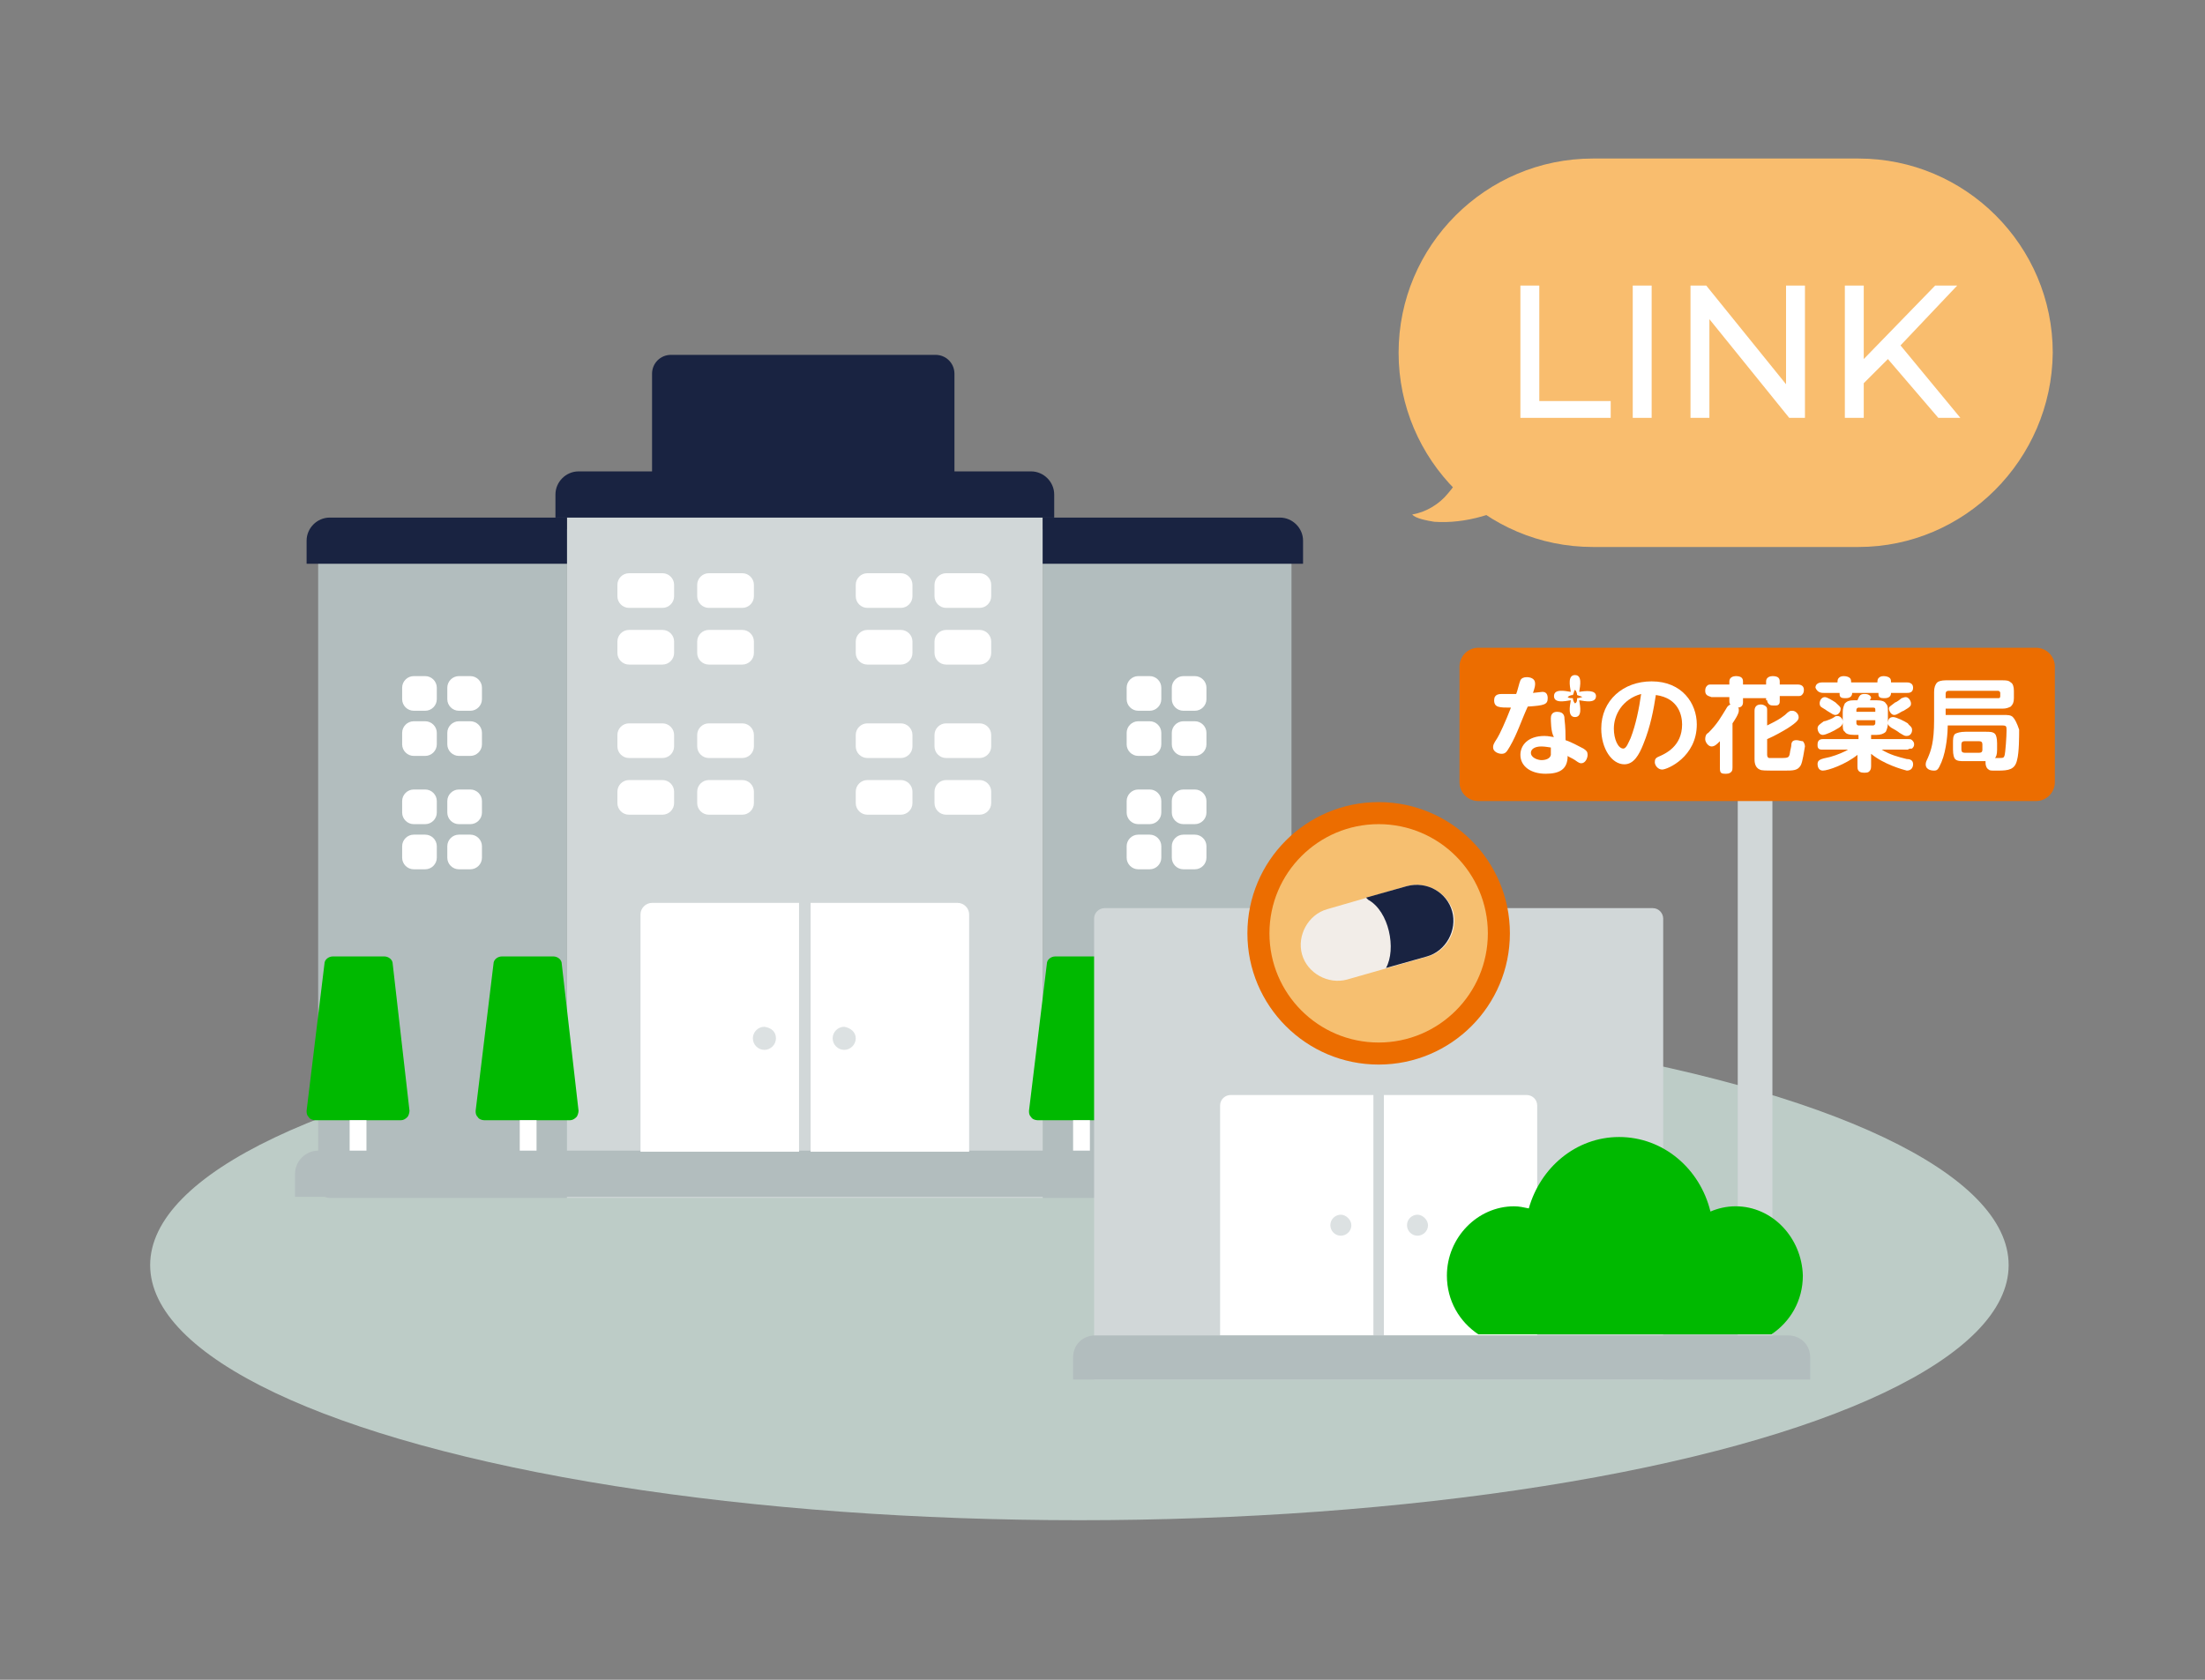 <?xml version="1.0" encoding="utf-8"?>
<!-- Generator: Adobe Illustrator 26.3.1, SVG Export Plug-In . SVG Version: 6.00 Build 0)  -->
<svg version="1.1" id="レイヤー_1" xmlns="http://www.w3.org/2000/svg" xmlns:xlink="http://www.w3.org/1999/xlink" x="0px"
	 y="0px" viewBox="0 0 210 160" style="enable-background:new 0 0 210 160;" xml:space="preserve">
<rect x="0" y="0" width="210" height="160" fill="#808080" stroke="none"/>
<style type="text/css">
	.st0{fill:#BDCCC7;}
	.st1{fill:#192341;}
	.st2{fill:#B2BDBE;}
	.st3{fill:#D1D7D8;}
	.st4{fill:#FFFFFF;}
	.st5{fill:#00B900;}
	.st6{fill:#DCE1E2;}
	.st7{fill:#EC6D00;}
	.st8{fill:#F6BF70;}
	.st9{fill:#F2EDE8;}
	.st10{fill:#F9BD6E;}
</style>
<g>
	<g>
		<ellipse class="st0" cx="102.8" cy="120.5" rx="88.5" ry="24.3"/>
		<g>
			<g>
				<path class="st1" d="M89.1,61.9H63.9c-1,0-1.8-0.8-1.8-1.8V35.6c0-1,0.8-1.8,1.8-1.8h25.2c1,0,1.8,0.8,1.8,1.8V60
					C91,61,90.1,61.9,89.1,61.9z"/>
				<g>
					<path class="st2" d="M123,113c0,0.6-0.5,1.1-1.1,1.1H99.3V50.4h22.6c0.6,0,1.1,0.5,1.1,1.1V113z"/>
					<path class="st2" d="M30.3,113c0,0.6,0.5,1.1,1.1,1.1H54V50.4H31.4c-0.6,0-1.1,0.5-1.1,1.1V113z"/>
					<rect x="54" y="47.2" class="st3" width="45.3" height="66.9"/>
					<g>
						<path class="st4" d="M110.6,66.6c0,0.6-0.5,1.1-1.1,1.1h-1.1c-0.6,0-1.1-0.5-1.1-1.1v-1.1c0-0.6,0.5-1.1,1.1-1.1h1.1
							c0.6,0,1.1,0.5,1.1,1.1V66.6z"/>
						<path class="st4" d="M114.9,66.6c0,0.6-0.5,1.1-1.1,1.1h-1.1c-0.6,0-1.1-0.5-1.1-1.1v-1.1c0-0.6,0.5-1.1,1.1-1.1h1.1
							c0.6,0,1.1,0.5,1.1,1.1V66.6z"/>
						<path class="st4" d="M110.6,70.9c0,0.6-0.5,1.1-1.1,1.1h-1.1c-0.6,0-1.1-0.5-1.1-1.1v-1.1c0-0.6,0.5-1.1,1.1-1.1h1.1
							c0.6,0,1.1,0.5,1.1,1.1V70.9z"/>
						<path class="st4" d="M114.9,70.9c0,0.6-0.5,1.1-1.1,1.1h-1.1c-0.6,0-1.1-0.5-1.1-1.1v-1.1c0-0.6,0.5-1.1,1.1-1.1h1.1
							c0.6,0,1.1,0.5,1.1,1.1V70.9z"/>
					</g>
					<g>
						<path class="st4" d="M110.6,77.4c0,0.6-0.5,1.1-1.1,1.1h-1.1c-0.6,0-1.1-0.5-1.1-1.1v-1.1c0-0.6,0.5-1.1,1.1-1.1h1.1
							c0.6,0,1.1,0.5,1.1,1.1V77.4z"/>
						<path class="st4" d="M114.9,77.4c0,0.6-0.5,1.1-1.1,1.1h-1.1c-0.6,0-1.1-0.5-1.1-1.1v-1.1c0-0.6,0.5-1.1,1.1-1.1h1.1
							c0.6,0,1.1,0.5,1.1,1.1V77.4z"/>
						<path class="st4" d="M110.6,81.7c0,0.6-0.5,1.1-1.1,1.1h-1.1c-0.6,0-1.1-0.5-1.1-1.1v-1.1c0-0.6,0.5-1.1,1.1-1.1h1.1
							c0.6,0,1.1,0.5,1.1,1.1V81.7z"/>
						<path class="st4" d="M114.9,81.7c0,0.6-0.5,1.1-1.1,1.1h-1.1c-0.6,0-1.1-0.5-1.1-1.1v-1.1c0-0.6,0.5-1.1,1.1-1.1h1.1
							c0.6,0,1.1,0.5,1.1,1.1V81.7z"/>
					</g>
					<g>
						<path class="st4" d="M41.6,66.6c0,0.6-0.5,1.1-1.1,1.1h-1.1c-0.6,0-1.1-0.5-1.1-1.1v-1.1c0-0.6,0.5-1.1,1.1-1.1h1.1
							c0.6,0,1.1,0.5,1.1,1.1V66.6z"/>
						<path class="st4" d="M45.9,66.6c0,0.6-0.5,1.1-1.1,1.1h-1.1c-0.6,0-1.1-0.5-1.1-1.1v-1.1c0-0.6,0.5-1.1,1.1-1.1h1.1
							c0.6,0,1.1,0.5,1.1,1.1V66.6z"/>
						<path class="st4" d="M41.6,70.9c0,0.6-0.5,1.1-1.1,1.1h-1.1c-0.6,0-1.1-0.5-1.1-1.1v-1.1c0-0.6,0.5-1.1,1.1-1.1h1.1
							c0.6,0,1.1,0.5,1.1,1.1V70.9z"/>
						<path class="st4" d="M45.9,70.9c0,0.6-0.5,1.1-1.1,1.1h-1.1c-0.6,0-1.1-0.5-1.1-1.1v-1.1c0-0.6,0.5-1.1,1.1-1.1h1.1
							c0.6,0,1.1,0.5,1.1,1.1V70.9z"/>
					</g>
					<g>
						<path class="st4" d="M64.2,71.1c0,0.6-0.5,1.1-1.1,1.1h-3.2c-0.6,0-1.1-0.5-1.1-1.1V70c0-0.6,0.5-1.1,1.1-1.1h3.2
							c0.6,0,1.1,0.5,1.1,1.1V71.1z"/>
						<path class="st4" d="M71.8,71.1c0,0.6-0.5,1.1-1.1,1.1h-3.2c-0.6,0-1.1-0.5-1.1-1.1V70c0-0.6,0.5-1.1,1.1-1.1h3.2
							c0.6,0,1.1,0.5,1.1,1.1V71.1z"/>
						<path class="st4" d="M64.2,76.5c0,0.6-0.5,1.1-1.1,1.1h-3.2c-0.6,0-1.1-0.5-1.1-1.1v-1.1c0-0.6,0.5-1.1,1.1-1.1h3.2
							c0.6,0,1.1,0.5,1.1,1.1V76.5z"/>
						<path class="st4" d="M71.8,76.5c0,0.6-0.5,1.1-1.1,1.1h-3.2c-0.6,0-1.1-0.5-1.1-1.1v-1.1c0-0.6,0.5-1.1,1.1-1.1h3.2
							c0.6,0,1.1,0.5,1.1,1.1V76.5z"/>
					</g>
					<g>
						<path class="st4" d="M86.9,71.1c0,0.6-0.5,1.1-1.1,1.1h-3.2c-0.6,0-1.1-0.5-1.1-1.1V70c0-0.6,0.5-1.1,1.1-1.1h3.2
							c0.6,0,1.1,0.5,1.1,1.1V71.1z"/>
						<path class="st4" d="M94.4,71.1c0,0.6-0.5,1.1-1.1,1.1h-3.2c-0.6,0-1.1-0.5-1.1-1.1V70c0-0.6,0.5-1.1,1.1-1.1h3.2
							c0.6,0,1.1,0.5,1.1,1.1V71.1z"/>
						<path class="st4" d="M86.9,76.5c0,0.6-0.5,1.1-1.1,1.1h-3.2c-0.6,0-1.1-0.5-1.1-1.1v-1.1c0-0.6,0.5-1.1,1.1-1.1h3.2
							c0.6,0,1.1,0.5,1.1,1.1V76.5z"/>
						<path class="st4" d="M94.4,76.5c0,0.6-0.5,1.1-1.1,1.1h-3.2c-0.6,0-1.1-0.5-1.1-1.1v-1.1c0-0.6,0.5-1.1,1.1-1.1h3.2
							c0.6,0,1.1,0.5,1.1,1.1V76.5z"/>
					</g>
					<g>
						<path class="st4" d="M64.2,56.8c0,0.6-0.5,1.1-1.1,1.1h-3.2c-0.6,0-1.1-0.5-1.1-1.1v-1.1c0-0.6,0.5-1.1,1.1-1.1h3.2
							c0.6,0,1.1,0.5,1.1,1.1V56.8z"/>
						<path class="st4" d="M71.8,56.8c0,0.6-0.5,1.1-1.1,1.1h-3.2c-0.6,0-1.1-0.5-1.1-1.1v-1.1c0-0.6,0.5-1.1,1.1-1.1h3.2
							c0.6,0,1.1,0.5,1.1,1.1V56.8z"/>
						<path class="st4" d="M64.2,62.2c0,0.6-0.5,1.1-1.1,1.1h-3.2c-0.6,0-1.1-0.5-1.1-1.1v-1.1c0-0.6,0.5-1.1,1.1-1.1h3.2
							c0.6,0,1.1,0.5,1.1,1.1V62.2z"/>
						<path class="st4" d="M71.8,62.2c0,0.6-0.5,1.1-1.1,1.1h-3.2c-0.6,0-1.1-0.5-1.1-1.1v-1.1c0-0.6,0.5-1.1,1.1-1.1h3.2
							c0.6,0,1.1,0.5,1.1,1.1V62.2z"/>
					</g>
					<g>
						<path class="st4" d="M86.9,56.8c0,0.6-0.5,1.1-1.1,1.1h-3.2c-0.6,0-1.1-0.5-1.1-1.1v-1.1c0-0.6,0.5-1.1,1.1-1.1h3.2
							c0.6,0,1.1,0.5,1.1,1.1V56.8z"/>
						<path class="st4" d="M94.4,56.8c0,0.6-0.5,1.1-1.1,1.1h-3.2c-0.6,0-1.1-0.5-1.1-1.1v-1.1c0-0.6,0.5-1.1,1.1-1.1h3.2
							c0.6,0,1.1,0.5,1.1,1.1V56.8z"/>
						<path class="st4" d="M86.9,62.2c0,0.6-0.5,1.1-1.1,1.1h-3.2c-0.6,0-1.1-0.5-1.1-1.1v-1.1c0-0.6,0.5-1.1,1.1-1.1h3.2
							c0.6,0,1.1,0.5,1.1,1.1V62.2z"/>
						<path class="st4" d="M94.4,62.2c0,0.6-0.5,1.1-1.1,1.1h-3.2c-0.6,0-1.1-0.5-1.1-1.1v-1.1c0-0.6,0.5-1.1,1.1-1.1h3.2
							c0.6,0,1.1,0.5,1.1,1.1V62.2z"/>
					</g>
					<g>
						<path class="st4" d="M41.6,77.4c0,0.6-0.5,1.1-1.1,1.1h-1.1c-0.6,0-1.1-0.5-1.1-1.1v-1.1c0-0.6,0.5-1.1,1.1-1.1h1.1
							c0.6,0,1.1,0.5,1.1,1.1V77.4z"/>
						<path class="st4" d="M45.9,77.4c0,0.6-0.5,1.1-1.1,1.1h-1.1c-0.6,0-1.1-0.5-1.1-1.1v-1.1c0-0.6,0.5-1.1,1.1-1.1h1.1
							c0.6,0,1.1,0.5,1.1,1.1V77.4z"/>
						<path class="st4" d="M41.6,81.7c0,0.6-0.5,1.1-1.1,1.1h-1.1c-0.6,0-1.1-0.5-1.1-1.1v-1.1c0-0.6,0.5-1.1,1.1-1.1h1.1
							c0.6,0,1.1,0.5,1.1,1.1V81.7z"/>
						<path class="st4" d="M45.9,81.7c0,0.6-0.5,1.1-1.1,1.1h-1.1c-0.6,0-1.1-0.5-1.1-1.1v-1.1c0-0.6,0.5-1.1,1.1-1.1h1.1
							c0.6,0,1.1,0.5,1.1,1.1V81.7z"/>
					</g>
					<g>
						<g>
							<path class="st5" d="M30.9,91.8c0-0.4,0.4-0.7,0.8-0.7h4.9c0.4,0,0.8,0.3,0.8,0.7l1.6,14c0,0.2-0.1,0.5-0.2,0.6
								c-0.2,0.2-0.4,0.3-0.6,0.3H30c-0.2,0-0.5-0.1-0.6-0.3c-0.2-0.2-0.2-0.4-0.2-0.6L30.9,91.8z"/>
							<rect x="33.3" y="106.7" class="st4" width="1.6" height="4.1"/>
						</g>
					</g>
					<g>
						<g>
							<path class="st5" d="M47,91.8c0-0.4,0.4-0.7,0.8-0.7h4.9c0.4,0,0.8,0.3,0.8,0.7l1.6,14c0,0.2-0.1,0.5-0.2,0.6
								c-0.2,0.2-0.4,0.3-0.6,0.3h-8.2c-0.2,0-0.5-0.1-0.6-0.3c-0.2-0.2-0.2-0.4-0.2-0.6L47,91.8z"/>
							<rect x="49.5" y="106.7" class="st4" width="1.6" height="4.1"/>
						</g>
					</g>
					<g>
						<g>
							<path class="st5" d="M99.7,91.8c0-0.4,0.4-0.7,0.8-0.7h4.9c0.4,0,0.8,0.3,0.8,0.7l1.6,14c0,0.2-0.1,0.5-0.2,0.6
								c-0.2,0.2-0.4,0.3-0.6,0.3h-8.2c-0.2,0-0.5-0.1-0.6-0.3c-0.2-0.2-0.2-0.4-0.2-0.6L99.7,91.8z"/>
							<rect x="102.2" y="106.7" class="st4" width="1.6" height="4.1"/>
						</g>
					</g>
					<g>
						<g>
							<path class="st5" d="M115.9,91.8c0-0.4,0.4-0.7,0.8-0.7h4.9c0.4,0,0.8,0.3,0.8,0.7l1.6,14c0,0.2-0.1,0.5-0.2,0.6
								c-0.2,0.2-0.4,0.3-0.6,0.3h-8.2c-0.2,0-0.5-0.1-0.6-0.3c-0.2-0.2-0.2-0.4-0.2-0.6L115.9,91.8z"/>
							<rect x="118.4" y="106.7" class="st4" width="1.6" height="4.1"/>
						</g>
					</g>
					<path class="st2" d="M125.1,114h-97v-2.2c0-1.2,1-2.2,2.2-2.2H123c1.2,0,2.2,1,2.2,2.2V114z"/>
					<path class="st1" d="M54,53.7H29.2v-2.2c0-1.2,1-2.2,2.2-2.2H54V53.7z"/>
					<path class="st1" d="M99.3,53.7h24.8v-2.2c0-1.2-1-2.2-2.2-2.2H99.3V53.7z"/>
					<path class="st1" d="M100.4,49.3H52.9v-2.2c0-1.2,1-2.2,2.2-2.2h43.1c1.2,0,2.2,1,2.2,2.2V49.3z"/>
					<g>
						<path class="st4" d="M76.1,109.7H61V87.1c0-0.6,0.5-1.1,1.1-1.1h14V109.7z"/>
						<path class="st4" d="M77.2,109.7h15.1V87.1c0-0.6-0.5-1.1-1.1-1.1h-14V109.7z"/>
						<path class="st6" d="M73.9,98.9c0,0.6-0.5,1.1-1.1,1.1l0,0c-0.6,0-1.1-0.5-1.1-1.1l0,0c0-0.6,0.5-1.1,1.1-1.1l0,0
							C73.5,97.9,73.9,98.3,73.9,98.9L73.9,98.9z"/>
						<path class="st6" d="M81.5,98.9c0,0.6-0.5,1.1-1.1,1.1l0,0c-0.6,0-1.1-0.5-1.1-1.1l0,0c0-0.6,0.5-1.1,1.1-1.1l0,0
							C81,97.9,81.5,98.3,81.5,98.9L81.5,98.9z"/>
					</g>
				</g>
			</g>
		</g>
		<g>
			<rect x="165.5" y="74.7" class="st3" width="3.3" height="54.1"/>
			<g>
				<g>
					<path class="st3" d="M158.4,131.4h-54.2V87.5c0-0.6,0.5-1,1-1h52.2c0.6,0,1,0.5,1,1V131.4z"/>
					<path class="st4" d="M130.8,127.2h-14.6v-21.9c0-0.6,0.5-1,1-1h13.6V127.2z"/>
					<path class="st4" d="M131.8,127.2h14.6v-21.9c0-0.6-0.5-1-1-1h-13.6V127.2z"/>
					<path class="st6" d="M128.7,116.7c0,0.6-0.5,1-1,1l0,0c-0.6,0-1-0.5-1-1l0,0c0-0.6,0.5-1,1-1l0,0
						C128.2,115.7,128.7,116.2,128.7,116.7L128.7,116.7z"/>
					<path class="st6" d="M136,116.7c0,0.6-0.5,1-1,1l0,0c-0.6,0-1-0.5-1-1l0,0c0-0.6,0.5-1,1-1l0,0
						C135.5,115.7,136,116.2,136,116.7L136,116.7z"/>
					<path class="st2" d="M172.3,131.4h-70.1v-2.1c0-1.2,0.9-2.1,2.1-2.1h66c1.2,0,2.1,0.9,2.1,2.1V131.4z"/>
					<g>
						<g>
							<circle class="st7" cx="131.3" cy="88.9" r="12.5"/>
						</g>
						<g>
							<circle class="st8" cx="131.3" cy="88.9" r="10.4"/>
						</g>
					</g>
					<path class="st9" d="M134,84.4l-7.6,2.2c-1.8,0.5-2.9,2.5-2.4,4.3c0.5,1.8,2.5,2.9,4.3,2.4l7.7-2.2c1.8-0.5,2.9-2.5,2.4-4.3
						C137.8,85,135.9,83.9,134,84.4z"/>
					<path class="st1" d="M134,84.4l-3.9,1.1l0.2,0.2c2,1.1,2.7,4.7,1.7,6.5l0,0l3.9-1.1c1.8-0.5,2.9-2.5,2.4-4.3
						C137.8,85,135.9,83.9,134,84.4z"/>
				</g>
				<g>
					<g>
						<path class="st5" d="M165.3,114.9c-0.9,0-1.7,0.2-2.4,0.5c-1-4.1-4.5-7.1-8.7-7.1c-4.1,0-7.5,2.9-8.6,6.8
							c-0.5-0.1-0.9-0.2-1.4-0.2c-3.5,0-6.4,3-6.4,6.6c0,2.4,1.2,4.4,3,5.6h27.9c1.8-1.2,3-3.2,3-5.6
							C171.6,117.9,168.8,114.9,165.3,114.9z"/>
					</g>
				</g>
			</g>
			<g>
				<path class="st7" d="M193.9,76.3h-53.1c-1,0-1.8-0.8-1.8-1.8v-11c0-1,0.8-1.8,1.8-1.8h53.1c1,0,1.8,0.8,1.8,1.8v11
					C195.7,75.5,194.9,76.3,193.9,76.3z"/>
			</g>
			<g>
				<path class="st4" d="M191.7,68.3c-0.2-0.2-0.5-0.2-0.9-0.2h-5.5v-0.6h5.4c0.4,0,0.6-0.1,0.8-0.2c0.2-0.2,0.3-0.4,0.3-0.8v-0.7
					c0-0.4-0.1-0.7-0.3-0.8c-0.2-0.2-0.5-0.2-0.8-0.2h-5.4c-0.4,0-0.7,0.1-0.8,0.2c-0.2,0.2-0.3,0.5-0.3,0.9v2.7
					c0,2.1-0.3,2.9-0.6,3.6c-0.1,0.2-0.2,0.4-0.2,0.6c0,0.6,0.7,0.6,0.8,0.6c0.3,0,0.4-0.1,0.7-0.8c0.5-1.2,0.6-2.9,0.6-3.5h5.2
					c0.4,0,0.4,0.1,0.4,0.5c0,0.5-0.1,2.1-0.2,2.4c-0.1,0.2-0.1,0.2-0.6,0.2c-0.1,0-0.2,0-0.3,0c0.1-0.1,0.2-0.3,0.2-0.8v-0.6
					c0-0.5-0.1-0.8-0.2-0.9c-0.2-0.2-0.5-0.2-0.9-0.2h-1.9c-0.5,0-0.8,0.1-1,0.2c-0.2,0.2-0.2,0.5-0.2,0.9v0.6
					c0,0.5,0.1,0.8,0.2,0.9c0.2,0.2,0.5,0.2,0.9,0.2h2c0,0.1,0,0.1,0,0.2c0,0.2,0.1,0.5,0.3,0.6c0.1,0.1,0.2,0.1,0.7,0.1
					c0.1,0,0.1,0,0.2,0c1,0,1.6-0.1,1.8-1c0.2-0.7,0.2-2.3,0.2-2.9C192.1,68.9,191.9,68.5,191.7,68.3 M185.3,66.6v-0.5
					c0-0.1,0-0.3,0.3-0.3h4.7c0.1,0,0.2,0.1,0.2,0.2v0.3c0,0.2-0.1,0.2-0.2,0.2H185.3z M188.8,70.9v0.5c0,0.1,0,0.3-0.3,0.3h-1.4
					c-0.2,0-0.3-0.1-0.3-0.3v-0.5c0-0.2,0.1-0.3,0.3-0.3h1.4C188.7,70.6,188.8,70.7,188.8,70.9"/>
				<path class="st4" d="M156.5,70.9c-0.4,1-0.9,1.9-1.8,1.9c-1.2,0-2.2-1.5-2.2-3.4c0-2.7,2.1-4.5,4.8-4.5c2.9,0,4.3,2.1,4.3,4.1
					c0,3.1-2.8,4.3-3.3,4.3c-0.4,0-0.7-0.4-0.7-0.7c0-0.3,0.1-0.4,0.3-0.5c0.7-0.3,2.3-1,2.3-3.1c0-0.8-0.3-2.5-2.5-2.8
					C157.5,67.5,157.2,69.2,156.5,70.9 M153.7,69.4c0,1,0.4,1.9,0.9,1.9c0.3,0,0.5-0.6,0.7-1c0.5-1.3,0.8-2.8,1-4.2
					C154.5,66.6,153.7,68.1,153.7,69.4"/>
				<path class="st4" d="M168.3,66.7c0,0.2,0.1,0.3,0.2,0.4c0.1,0.1,0.3,0.1,0.5,0.1c0.2,0,0.3,0,0.4-0.1c0.1-0.1,0.1-0.2,0.1-0.4
					v-0.4h1.7c0.2,0,0.3,0,0.4-0.1c0.1-0.1,0.2-0.2,0.2-0.5c0-0.5-0.5-0.5-0.6-0.5h-1.7v-0.3c0-0.4-0.3-0.5-0.7-0.5
					c-0.2,0-0.6,0.1-0.6,0.5v0.3h-2.2v-0.3c0-0.4-0.3-0.5-0.7-0.5c-0.2,0-0.6,0.1-0.6,0.5v0.3h-1.7c-0.2,0-0.3,0-0.4,0.1
					c-0.1,0.1-0.2,0.2-0.2,0.5c0,0.5,0.4,0.5,0.6,0.6h1.7v0.4c0,0.1,0,0.2,0.1,0.3c-0.2,0.1-0.3,0.2-0.4,0.4
					c-0.5,0.8-0.8,1.4-1.7,2.3c-0.2,0.1-0.3,0.3-0.3,0.6c0,0.3,0.3,0.7,0.6,0.7c0.3,0,0.5-0.2,0.8-0.5v2.5c0,0.2,0,0.4,0.1,0.5
					c0.1,0.1,0.3,0.1,0.5,0.1h0c0.3,0,0.4-0.1,0.5-0.2c0.1-0.1,0.1-0.3,0.1-0.4v-4.2c0.2-0.3,0.6-0.9,0.6-1.2c0-0.2,0-0.3-0.1-0.3
					c0.2,0,0.5-0.1,0.5-0.5v-0.4h2.2V66.7 M171.1,70.5c-0.3,0-0.5,0.1-0.5,0.5c0,0.1-0.1,0.5-0.1,0.5c-0.1,0.7-0.1,0.7-1,0.7
					c-0.9,0-0.9,0-1,0c-0.1,0-0.2-0.1-0.2-0.3v-1.5c0.7-0.3,1.4-0.7,1.9-1c1.1-0.7,1.1-0.9,1.1-1.1c0-0.3-0.3-0.6-0.6-0.6
					c-0.2,0-0.3,0-0.7,0.4c-0.5,0.4-0.9,0.6-1.7,1v-1.4c0-0.2,0-0.3-0.1-0.4c-0.1-0.1-0.3-0.2-0.5-0.2c-0.6,0-0.6,0.5-0.6,0.6v4.6
					c0,0.2,0,0.8,0.5,1c0.2,0.1,0.3,0.1,2.2,0.1h0.1c0.9,0,1.3,0,1.6-0.5c0.2-0.4,0.3-1.3,0.4-1.8c0-0.2-0.1-0.4-0.2-0.5
					C171.5,70.6,171.3,70.5,171.1,70.5"/>
				<path class="st4" d="M182,67c0-0.2-0.2-0.6-0.5-0.6c-0.2,0-0.3,0.1-0.4,0.1c-0.1,0.1-0.5,0.4-0.6,0.4c-0.5,0.4-0.6,0.4-0.6,0.6
					c0,0.2,0.2,0.6,0.5,0.6c0.3,0,0.6-0.3,0.9-0.4l0,0l0,0C182,67.3,182,67.2,182,67 M173.7,66h1.5v0.1c0,0.1,0,0.2,0.1,0.3
					c0.1,0.1,0.3,0.1,0.5,0.1c0.1,0,0.6,0,0.6-0.5V66h2.5v0.1c0,0.1,0,0.2,0.1,0.3c0.1,0.1,0.3,0.1,0.5,0.1c0.1,0,0.6,0,0.6-0.5V66
					h1.5c0.2,0,0.6,0,0.6-0.5c0-0.5-0.5-0.5-0.6-0.5h-1.5c0-0.1,0-0.3-0.1-0.4c-0.1-0.1-0.3-0.2-0.6-0.2c-0.3,0-0.4,0.1-0.5,0.2
					c-0.1,0.1-0.1,0.3-0.1,0.4h-2.5c0-0.1,0-0.3-0.1-0.4c-0.1-0.1-0.3-0.2-0.6-0.2c-0.3,0-0.4,0.1-0.5,0.2c-0.1,0.1-0.1,0.3-0.1,0.4
					h-1.5c-0.2,0-0.6,0.1-0.6,0.5C173.1,66,173.5,66,173.7,66 M180.1,69.3c0.2,0.1,0.7,0.4,0.8,0.5c0.5,0.3,0.5,0.3,0.7,0.3
					c0.4,0,0.5-0.4,0.5-0.5c0,0,0-0.1,0-0.1c0-0.3-0.3-0.4-0.4-0.6c-0.3-0.2-1.1-0.6-1.4-0.6c-0.4,0-0.5,0.3-0.5,0.6
					C179.8,69.1,180,69.2,180.1,69.3 M182.1,71.3c0.1-0.1,0.2-0.2,0.2-0.4c0-0.2-0.1-0.3-0.2-0.4c-0.1-0.1-0.2-0.1-0.4-0.1h-3.5V70
					h0.5c0.4,0,0.7-0.1,0.9-0.3c0.1-0.2,0.2-0.5,0.2-0.8v-1.1c0-0.4,0-0.6-0.2-0.8c-0.1-0.2-0.4-0.3-0.9-0.3h-0.6
					c0-0.1,0.1-0.2,0.1-0.2c0-0.2-0.2-0.4-0.6-0.4c-0.4,0-0.5,0.1-0.7,0.6h-0.3c-0.5,0-0.7,0.1-0.9,0.3c-0.1,0.2-0.2,0.5-0.2,0.8
					v1.1c0,0.4,0,0.7,0.2,0.8c0.1,0.2,0.4,0.3,0.9,0.3h0.4v0.4h-3.4c-0.1,0-0.5,0-0.5,0.5c0,0.2,0,0.3,0.1,0.4
					c0.1,0.1,0.2,0.1,0.4,0.1h2.4c-0.3,0.2-1,0.5-1.7,0.7c-1,0.2-1.2,0.3-1.2,0.7c0,0.2,0.1,0.6,0.5,0.6c0.5,0,2.2-0.6,3.3-1.5v1.1
					c0,0.2,0,0.6,0.6,0.6c0.2,0,0.4,0,0.5-0.1c0.1-0.1,0.2-0.2,0.2-0.5v-1.2c1.2,1,3,1.5,3.4,1.6c0.5,0,0.6-0.4,0.6-0.6
					c0-0.4-0.3-0.5-0.6-0.5c-0.8-0.2-1.6-0.4-2.4-0.9h2.5C181.8,71.3,182,71.3,182.1,71.3 M176.8,67.6c0-0.1,0.1-0.2,0.2-0.2h1.4
					c0.2,0,0.2,0.1,0.2,0.2v0.2l-1.8,0V67.6z M177,69.1c-0.1,0-0.2-0.1-0.2-0.2v-0.3h1.8v0.3c0,0.1-0.1,0.2-0.2,0.2H177z
					 M174.8,68.1c0.2,0,0.5-0.2,0.5-0.6c0-0.2-0.2-0.3-0.5-0.6c-0.3-0.2-0.8-0.5-1-0.5c-0.3,0-0.5,0.3-0.5,0.6
					c0,0.2,0.1,0.3,0.1,0.3c0.1,0.1,0.5,0.3,0.6,0.4C174.5,68,174.6,68.1,174.8,68.1 M173.1,69.4c0,0.1,0.1,0.6,0.5,0.6
					c0.3,0,1.1-0.4,1.4-0.6l0,0c0.2-0.1,0.5-0.3,0.5-0.6c0,0,0,0,0-0.1c0-0.2-0.2-0.5-0.5-0.5c-0.1,0-0.2,0-0.3,0.1
					c-0.1,0.1-0.8,0.4-1,0.4C173.3,69,173.1,69.1,173.1,69.4"/>
				<path class="st4" d="M143.8,71.1c-0.3,0.5-0.4,0.7-0.8,0.7c-0.3,0-0.8-0.2-0.8-0.6c0-0.2,0-0.3,0.4-0.9c0.2-0.3,0.8-1.6,1.3-2.9
					c-1.1,0-1.6,0-1.6-0.7c0-0.6,0.5-0.6,0.8-0.6c0.3,0,1.1,0,1.3,0c0.1-0.2,0.3-1.1,0.4-1.3c0.1-0.2,0.3-0.3,0.6-0.3
					c0.3,0,0.8,0.1,0.8,0.6c0,0.2,0,0.3-0.2,0.9c0.1,0,0.8-0.1,0.9-0.1c0.4,0,0.5,0.3,0.5,0.6c0,0.6-0.3,0.7-1.9,0.8
					C144.9,68.6,144.5,69.9,143.8,71.1 M147.7,68.4c0-0.6,0.5-0.6,0.6-0.6c0.7,0,0.7,0.5,0.7,0.7c0.1,0.8,0.1,1.5,0.1,2
					c0.6,0.2,1.3,0.6,1.7,0.8c0.3,0.2,0.4,0.3,0.4,0.6c0,0.3-0.2,0.8-0.6,0.8c-0.1,0-0.2,0-0.6-0.3c-0.3-0.2-0.6-0.3-0.7-0.4
					c0,1.3-0.8,1.7-2.1,1.7c-1.4,0-2.4-0.7-2.4-1.8c0-0.9,0.7-1.8,2.3-1.8c0.4,0,0.7,0.1,0.9,0.1C147.7,69.8,147.7,68.6,147.7,68.4
					 M146.8,71.1c-0.7,0-1,0.3-1,0.6c0,0.5,0.7,0.7,1,0.7c0.1,0,0.8,0,0.9-0.5c0-0.1,0-0.2,0-0.7C147.6,71.2,147.2,71.1,146.8,71.1"
					/>
				<path class="st4" d="M152,66.3c0,0.7-1,0.5-1.6,0.4c0.1,0.6,0.3,1.6-0.4,1.6c-0.7,0-0.5-1-0.4-1.6c-0.6,0.1-1.6,0.3-1.6-0.4
					c0-0.7,1-0.5,1.6-0.4c-0.1-0.6-0.3-1.6,0.4-1.6c0.7,0,0.5,1,0.4,1.6C151,65.8,152,65.7,152,66.3 M150.2,66.5
					c0.2,0,0.4-0.1,0.5-0.1c-0.1-0.1-0.3-0.1-0.5-0.2c0-0.2-0.1-0.4-0.2-0.5c-0.1,0.1-0.1,0.3-0.2,0.5c-0.2,0-0.4,0.1-0.5,0.2
					c0.1,0.1,0.3,0.1,0.5,0.1c0,0.2,0.1,0.4,0.2,0.5C150.2,66.9,150.2,66.7,150.2,66.5"/>
			</g>
		</g>
	</g>
	<g>
		<g>
			<path class="st10" d="M177,52.1h-25.3c-10.2,0-18.5-8.3-18.5-18.5l0,0c0-10.2,8.3-18.5,18.5-18.5H177c10.2,0,18.5,8.3,18.5,18.5
				h0C195.4,43.8,187.1,52.1,177,52.1z"/>
			<path class="st10" d="M145.6,47.1c-2.8,1.9-6.1,2.8-9,2.6c-0.6-0.1-1.8-0.3-2.1-0.7c1.3-0.2,2.6-1,3.4-2c0.9-1,1.5-2.3,1.8-3.6
				c0,0,0.9,1.3,2.6,2.3C143.5,46.4,145.6,47.1,145.6,47.1z"/>
		</g>
	</g>
	<g>
		<path class="st4" d="M144.8,27.2h1.8v11h6.8v1.6h-8.6V27.2z"/>
		<path class="st4" d="M155.5,27.2h1.8v12.6h-1.8V27.2z"/>
		<path class="st4" d="M171.9,27.2v12.6h-1.5l-7.6-9.4v9.4h-1.8V27.2h1.5l7.6,9.4v-9.4H171.9z"/>
		<path class="st4" d="M179.8,34.2l-2.3,2.3v3.3h-1.8V27.2h1.8v7l6.8-7h2.1l-5.4,5.7l5.7,6.9h-2.1L179.8,34.2z"/>
	</g>
</g>
<g>
</g>
<g>
</g>
<g>
</g>
<g>
</g>
<g>
</g>
<g>
</g>
<g>
</g>
<g>
</g>
<g>
</g>
<g>
</g>
<g>
</g>
<g>
</g>
<g>
</g>
<g>
</g>
<g>
</g>
</svg>
